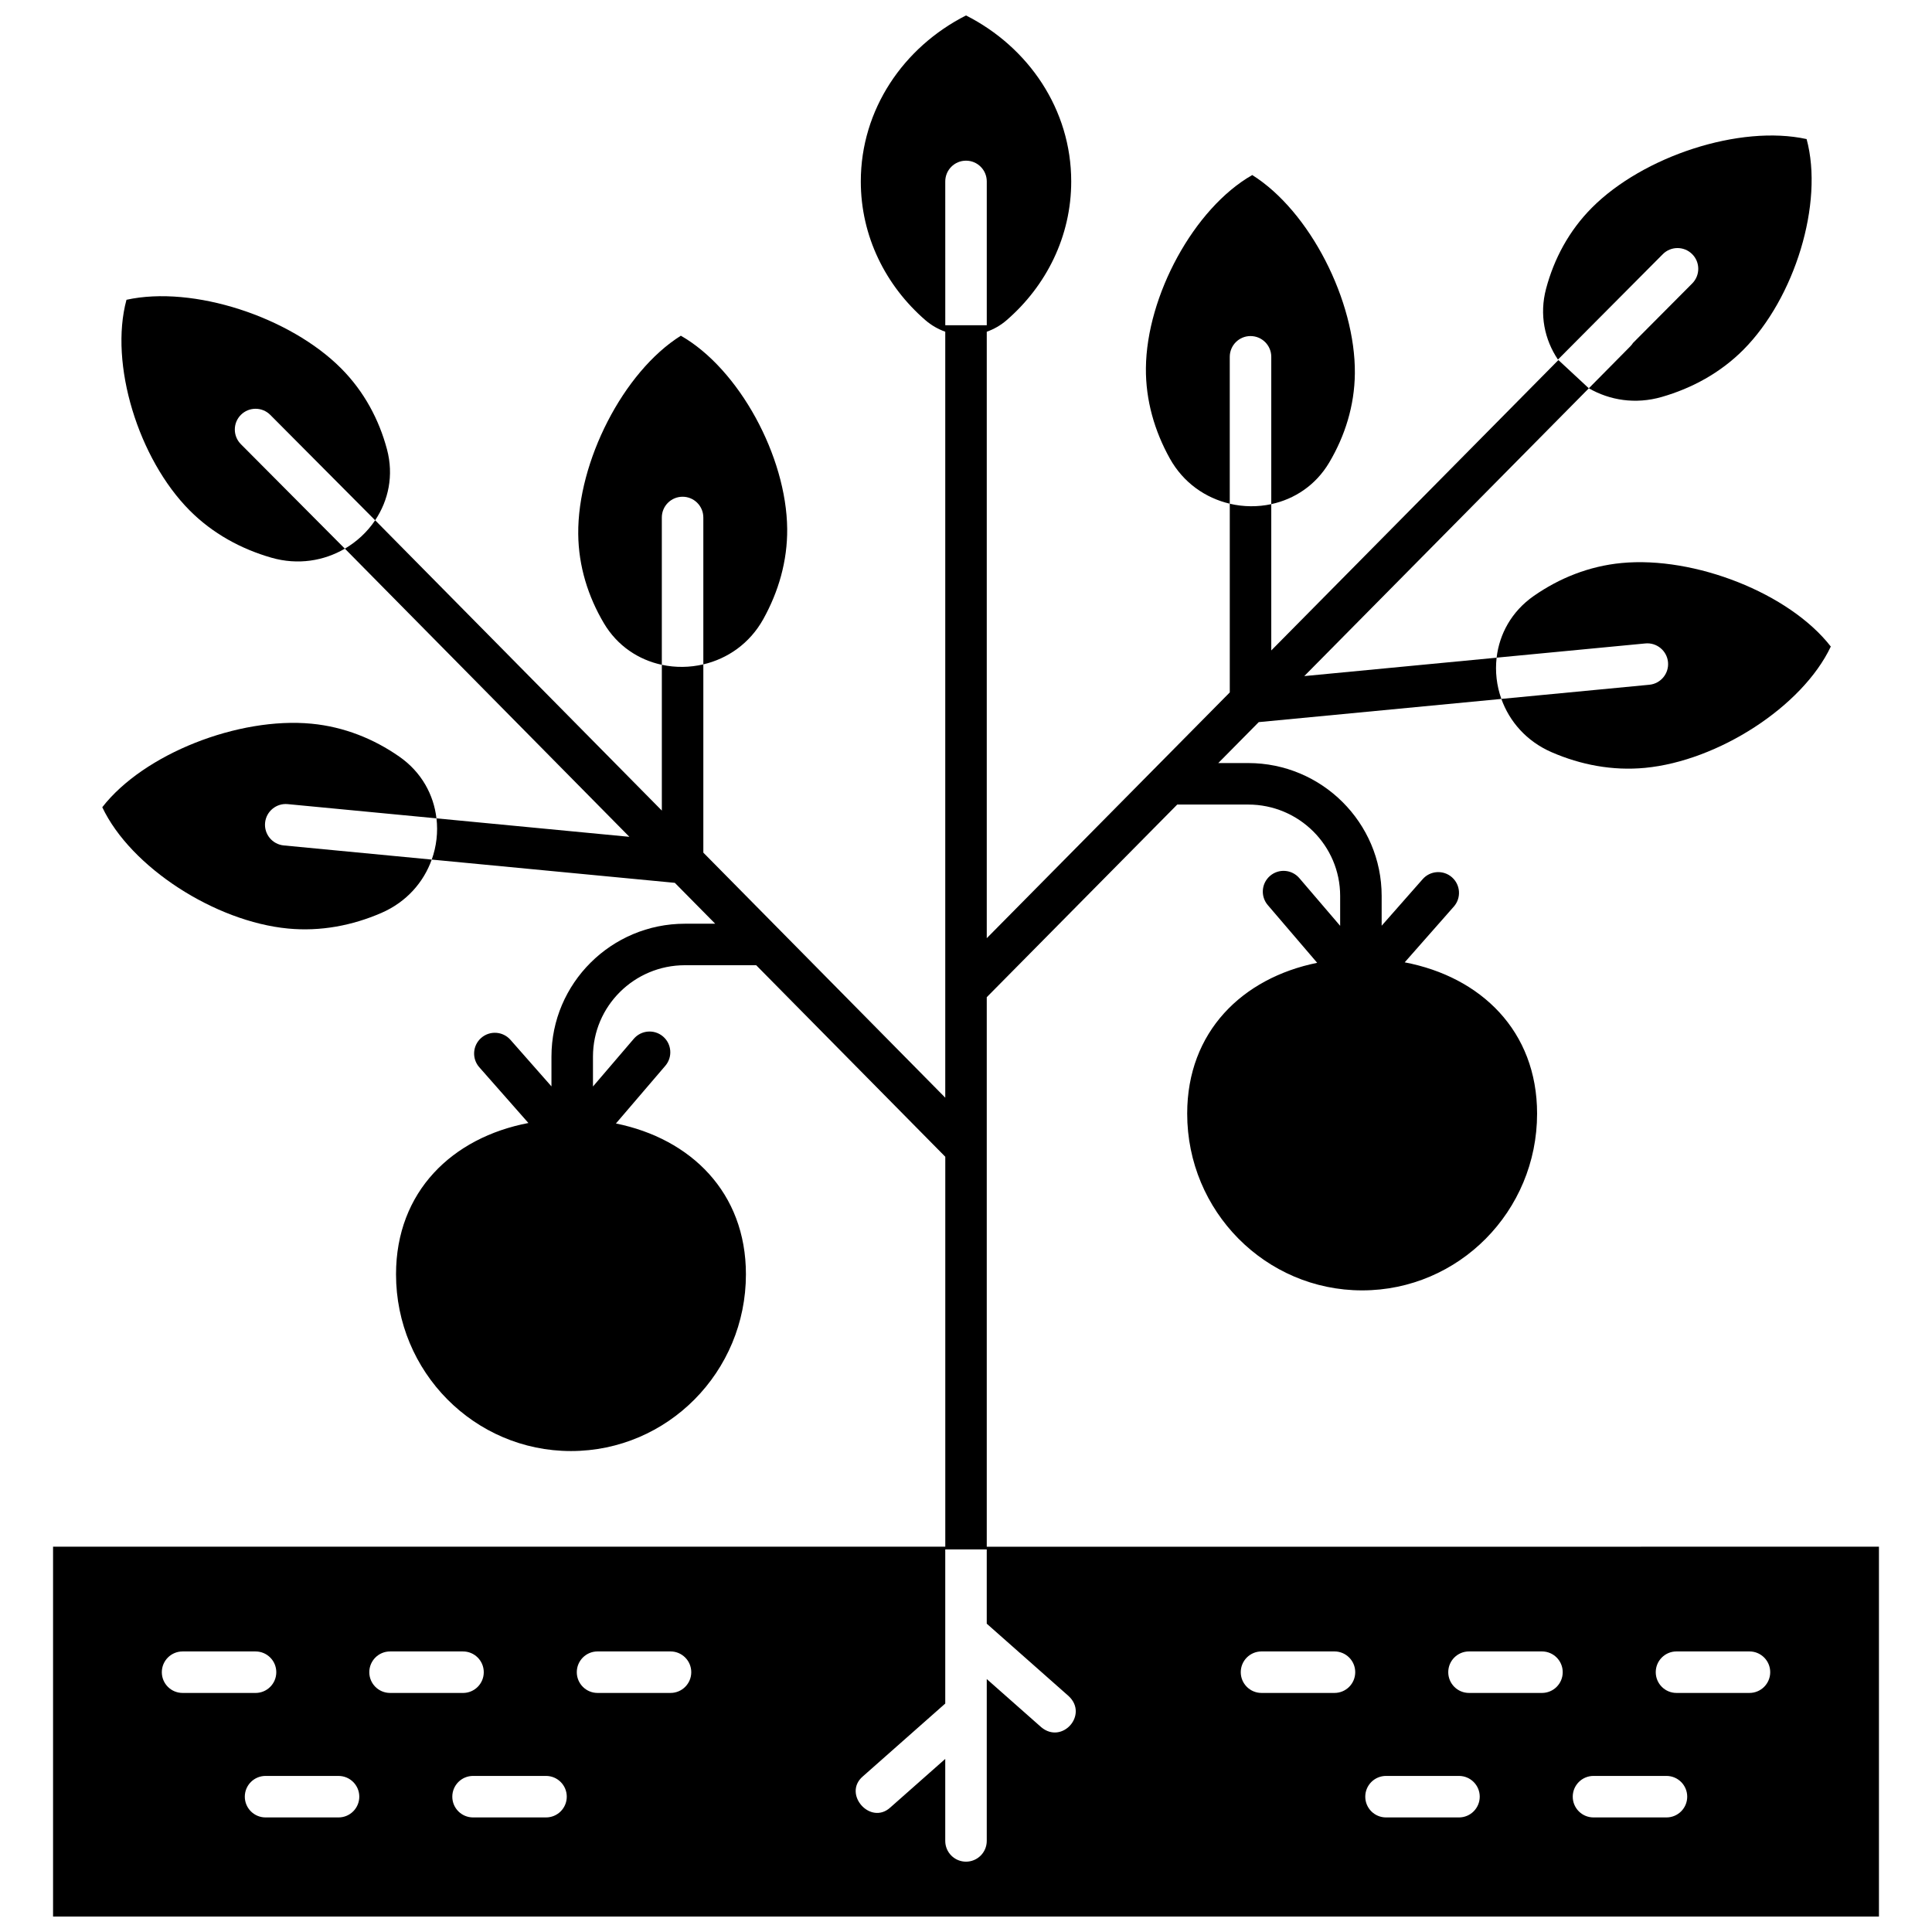 <?xml version="1.0" encoding="UTF-8"?>
<!-- The Best Svg Icon site in the world: iconSvg.co, Visit us! https://iconsvg.co -->
<svg width="800px" height="800px" version="1.1" viewBox="144 144 512 512" xmlns="http://www.w3.org/2000/svg">
 <defs>
  <clipPath id="a">
   <path d="m158 148.09h484v503.81h-484z"/>
  </clipPath>
 </defs>
 <path d="m586.04 319.47c0.289 3.023-1.93 5.707-4.949 5.996l-39.215 3.75c2.133 5.969 6.637 11.227 13.344 14.137 7.672 3.328 16.105 4.965 24.742 4.137 19.32-1.848 41.668-16.195 49.219-32.148-11.016-14.176-36.137-23.984-55.457-22.137-8.641 0.828-16.52 4.023-23.266 8.73-5.898 4.117-9.109 10.113-9.84 16.352l39.422-3.769c3.019-0.289 5.711 1.934 6 4.953z"/>
 <path d="m475.4 233.06c3.035 0 5.5 2.461 5.5 5.5v39.039c6.125-1.316 11.777-4.977 15.363-11.035 4.168-7.039 6.707-15.059 6.789-23.621 0.184-19.145-11.914-42.973-27.191-52.555-15.453 8.812-28 32.02-28.184 51.16-0.082 8.559 2.305 16.707 6.336 23.949 3.609 6.488 9.5 10.492 15.887 11.988v-38.926c0.004-3.039 2.465-5.5 5.5-5.5z"/>
 <path d="m584.66 211.36c2.141-2.152 5.621-2.16 7.777-0.02 2.152 2.141 2.16 5.625 0.02 7.777l-15.684 15.762c-0.203 0.316-0.438 0.613-0.711 0.891l-11.004 11.129c5.504 3.168 12.328 4.309 19.309 2.301 8.043-2.312 15.57-6.406 21.652-12.516 13.594-13.664 21.363-38.824 16.75-55.828-17.676-3.875-43.312 4.535-56.906 18.199-6.082 6.109-10.031 13.555-12.133 21.438-1.84 6.906-0.383 13.547 3.141 18.797z"/>
 <path d="m214.25 362.05c0.289-3.023 2.988-5.242 5.996-4.949l39.422 3.769c-0.73-6.242-3.941-12.238-9.84-16.352-6.746-4.707-14.625-7.902-23.266-8.73-19.32-1.848-44.441 7.961-55.457 22.137 7.555 15.949 29.898 30.301 49.219 32.148 8.641 0.828 17.074-0.809 24.742-4.137 6.707-2.91 11.211-8.168 13.344-14.137l-39.215-3.75c-3.019-0.293-5.234-2.977-4.945-6z"/>
 <path d="m324.89 275.64c3.035 0 5.5 2.461 5.5 5.5v38.926c6.387-1.496 12.277-5.5 15.887-11.988 4.031-7.246 6.418-15.391 6.336-23.949-0.184-19.145-12.73-42.348-28.184-51.16-15.277 9.586-27.375 33.414-27.191 52.555 0.082 8.559 2.625 16.582 6.789 23.621 3.586 6.059 9.238 9.719 15.363 11.035v-39.043c0-3.031 2.465-5.496 5.5-5.496z"/>
 <path d="m207.85 253.93c2.152-2.141 5.637-2.133 7.777 0.02l27.789 27.93c3.523-5.25 4.981-11.891 3.141-18.797-2.102-7.883-6.055-15.328-12.133-21.438-13.594-13.664-39.23-22.078-56.906-18.199-4.609 17.008 3.156 42.168 16.75 55.832 6.082 6.109 13.605 10.203 21.652 12.516 7.051 2.027 13.938 0.844 19.469-2.391l-27.559-27.695c-2.141-2.156-2.133-5.637 0.02-7.777z"/>
 <g clip-path="url(#a)">
  <path d="m405.5 553.9v-145.63l50.48-51.055h18.812c13.434 0 24.363 10.867 24.363 24.219v7.922l-10.82-12.645c-1.977-2.309-5.445-2.578-7.754-0.602-2.309 1.973-2.578 5.445-0.602 7.754l13.086 15.293c-19.832 4.023-34.449 18.262-34.449 39.969 0 25.867 20.758 46.84 46.363 46.84 25.605 0 46.363-20.969 46.363-46.84 0-21.938-14.93-36.25-35.082-40.094l13.016-14.777c2.008-2.277 1.785-5.754-0.492-7.762-2.277-2.008-5.754-1.789-7.762 0.492l-10.871 12.344v-7.894c0-19.418-15.863-35.215-35.363-35.215h-7.938l10.727-10.848 64.297-6.148c-1.254-3.508-1.684-7.258-1.254-10.926l-50.977 4.875 75.41-76.266-8.062-7.488-76.094 76.957v-38.766c-3.609 0.777-7.379 0.734-10.996-0.113v50.004l-64.402 65.133v-160.72c1.887-0.668 3.68-1.684 5.266-3.059 10.52-9.117 17.117-22.211 17.117-36.766 0.004-19.039-11.285-35.582-27.879-43.992-16.594 8.41-27.883 24.953-27.883 43.988 0 14.555 6.598 27.648 17.117 36.766 1.59 1.375 3.379 2.391 5.266 3.059v202.99l-64.113-64.941v-49.891c-3.617 0.848-7.387 0.891-10.996 0.113v38.637l-75.973-76.941c-2.055 3.059-4.809 5.641-8.027 7.523l75.398 76.367-51.121-4.891c0.43 3.668 0 7.418-1.254 10.926l64.418 6.16 10.699 10.836h-8.031c-19.5 0-35.363 15.797-35.363 35.215v7.894l-10.871-12.344c-2.008-2.277-5.481-2.5-7.762-0.492-2.277 2.008-2.5 5.481-0.492 7.762l13.016 14.777c-20.152 3.844-35.082 18.156-35.082 40.094 0 25.867 20.758 46.84 46.363 46.84 25.605 0 46.363-20.969 46.363-46.84 0-21.707-14.617-35.945-34.449-39.969l13.09-15.293c1.973-2.309 1.703-5.777-0.602-7.754-2.305-1.973-5.777-1.707-7.754 0.602l-10.82 12.645v-7.922c0-13.355 10.93-24.219 24.367-24.219h18.887l50.113 50.758v103.34h-236.45v98.008h483.88v-98.008zm-10.996-361.82c0-3.035 2.461-5.5 5.5-5.5 3.035 0 5.5 2.461 5.5 5.5v38.113h-10.996zm-207.62 395.07c0-3.035 2.461-5.5 5.5-5.5h19.336c3.035 0 5.5 2.461 5.5 5.5 0 3.035-2.461 5.5-5.5 5.5l-19.336-0.004c-3.039 0-5.5-2.461-5.5-5.496zm46.832 38.488h-19.34c-3.035 0-5.5-2.461-5.5-5.5 0-3.035 2.461-5.5 5.5-5.5l19.34 0.004c3.035 0 5.5 2.461 5.5 5.5-0.004 3.035-2.465 5.496-5.5 5.496zm8.152-38.488c0-3.035 2.461-5.5 5.5-5.5h19.336c3.035 0 5.5 2.461 5.5 5.5 0 3.035-2.461 5.5-5.5 5.5l-19.336-0.004c-3.035 0-5.5-2.461-5.5-5.496zm46.832 38.488h-19.336c-3.035 0-5.5-2.461-5.5-5.5 0-3.035 2.461-5.5 5.5-5.5h19.336c3.035 0 5.5 2.461 5.5 5.5s-2.461 5.5-5.5 5.5zm32.992-32.992h-19.336c-3.035 0-5.5-2.461-5.5-5.5 0-3.035 2.461-5.5 5.5-5.5h19.336c3.035 0 5.5 2.461 5.5 5.5 0 3.039-2.461 5.5-5.5 5.5zm98.23 9.066-14.422-12.746v42.895c0 3.035-2.461 5.5-5.5 5.5-3.035 0-5.5-2.461-5.5-5.5v-21.73l-14.562 12.875c-5.266 4.805-12.703-3.594-7.285-8.238l21.848-19.312v-40.848h10.996v19.684l21.703 19.188c5.324 4.945-1.734 12.898-7.277 8.234zm77.727-9.066h-19.336c-3.035 0-5.5-2.461-5.5-5.5 0-3.035 2.461-5.5 5.5-5.5h19.336c3.035 0 5.5 2.461 5.5 5.5 0 3.039-2.461 5.5-5.5 5.5zm32.996 32.992h-19.336c-3.035 0-5.5-2.461-5.5-5.5 0-3.035 2.461-5.5 5.5-5.5h19.336c3.035 0 5.5 2.461 5.5 5.5-0.004 3.039-2.465 5.5-5.5 5.5zm21.992-32.992h-19.336c-3.035 0-5.5-2.461-5.5-5.5 0-3.035 2.461-5.5 5.5-5.5h19.336c3.035 0 5.5 2.461 5.5 5.5 0 3.039-2.461 5.5-5.5 5.5zm32.992 32.992h-19.336c-3.035 0-5.5-2.461-5.5-5.5 0-3.035 2.461-5.5 5.5-5.5h19.336c3.035 0 5.5 2.461 5.5 5.5s-2.461 5.5-5.5 5.5zm21.996-32.992h-19.336c-3.035 0-5.5-2.461-5.5-5.5 0-3.035 2.461-5.5 5.5-5.5h19.336c3.035 0 5.5 2.461 5.5 5.5-0.004 3.039-2.465 5.5-5.5 5.5z"/>
 </g>
</svg>